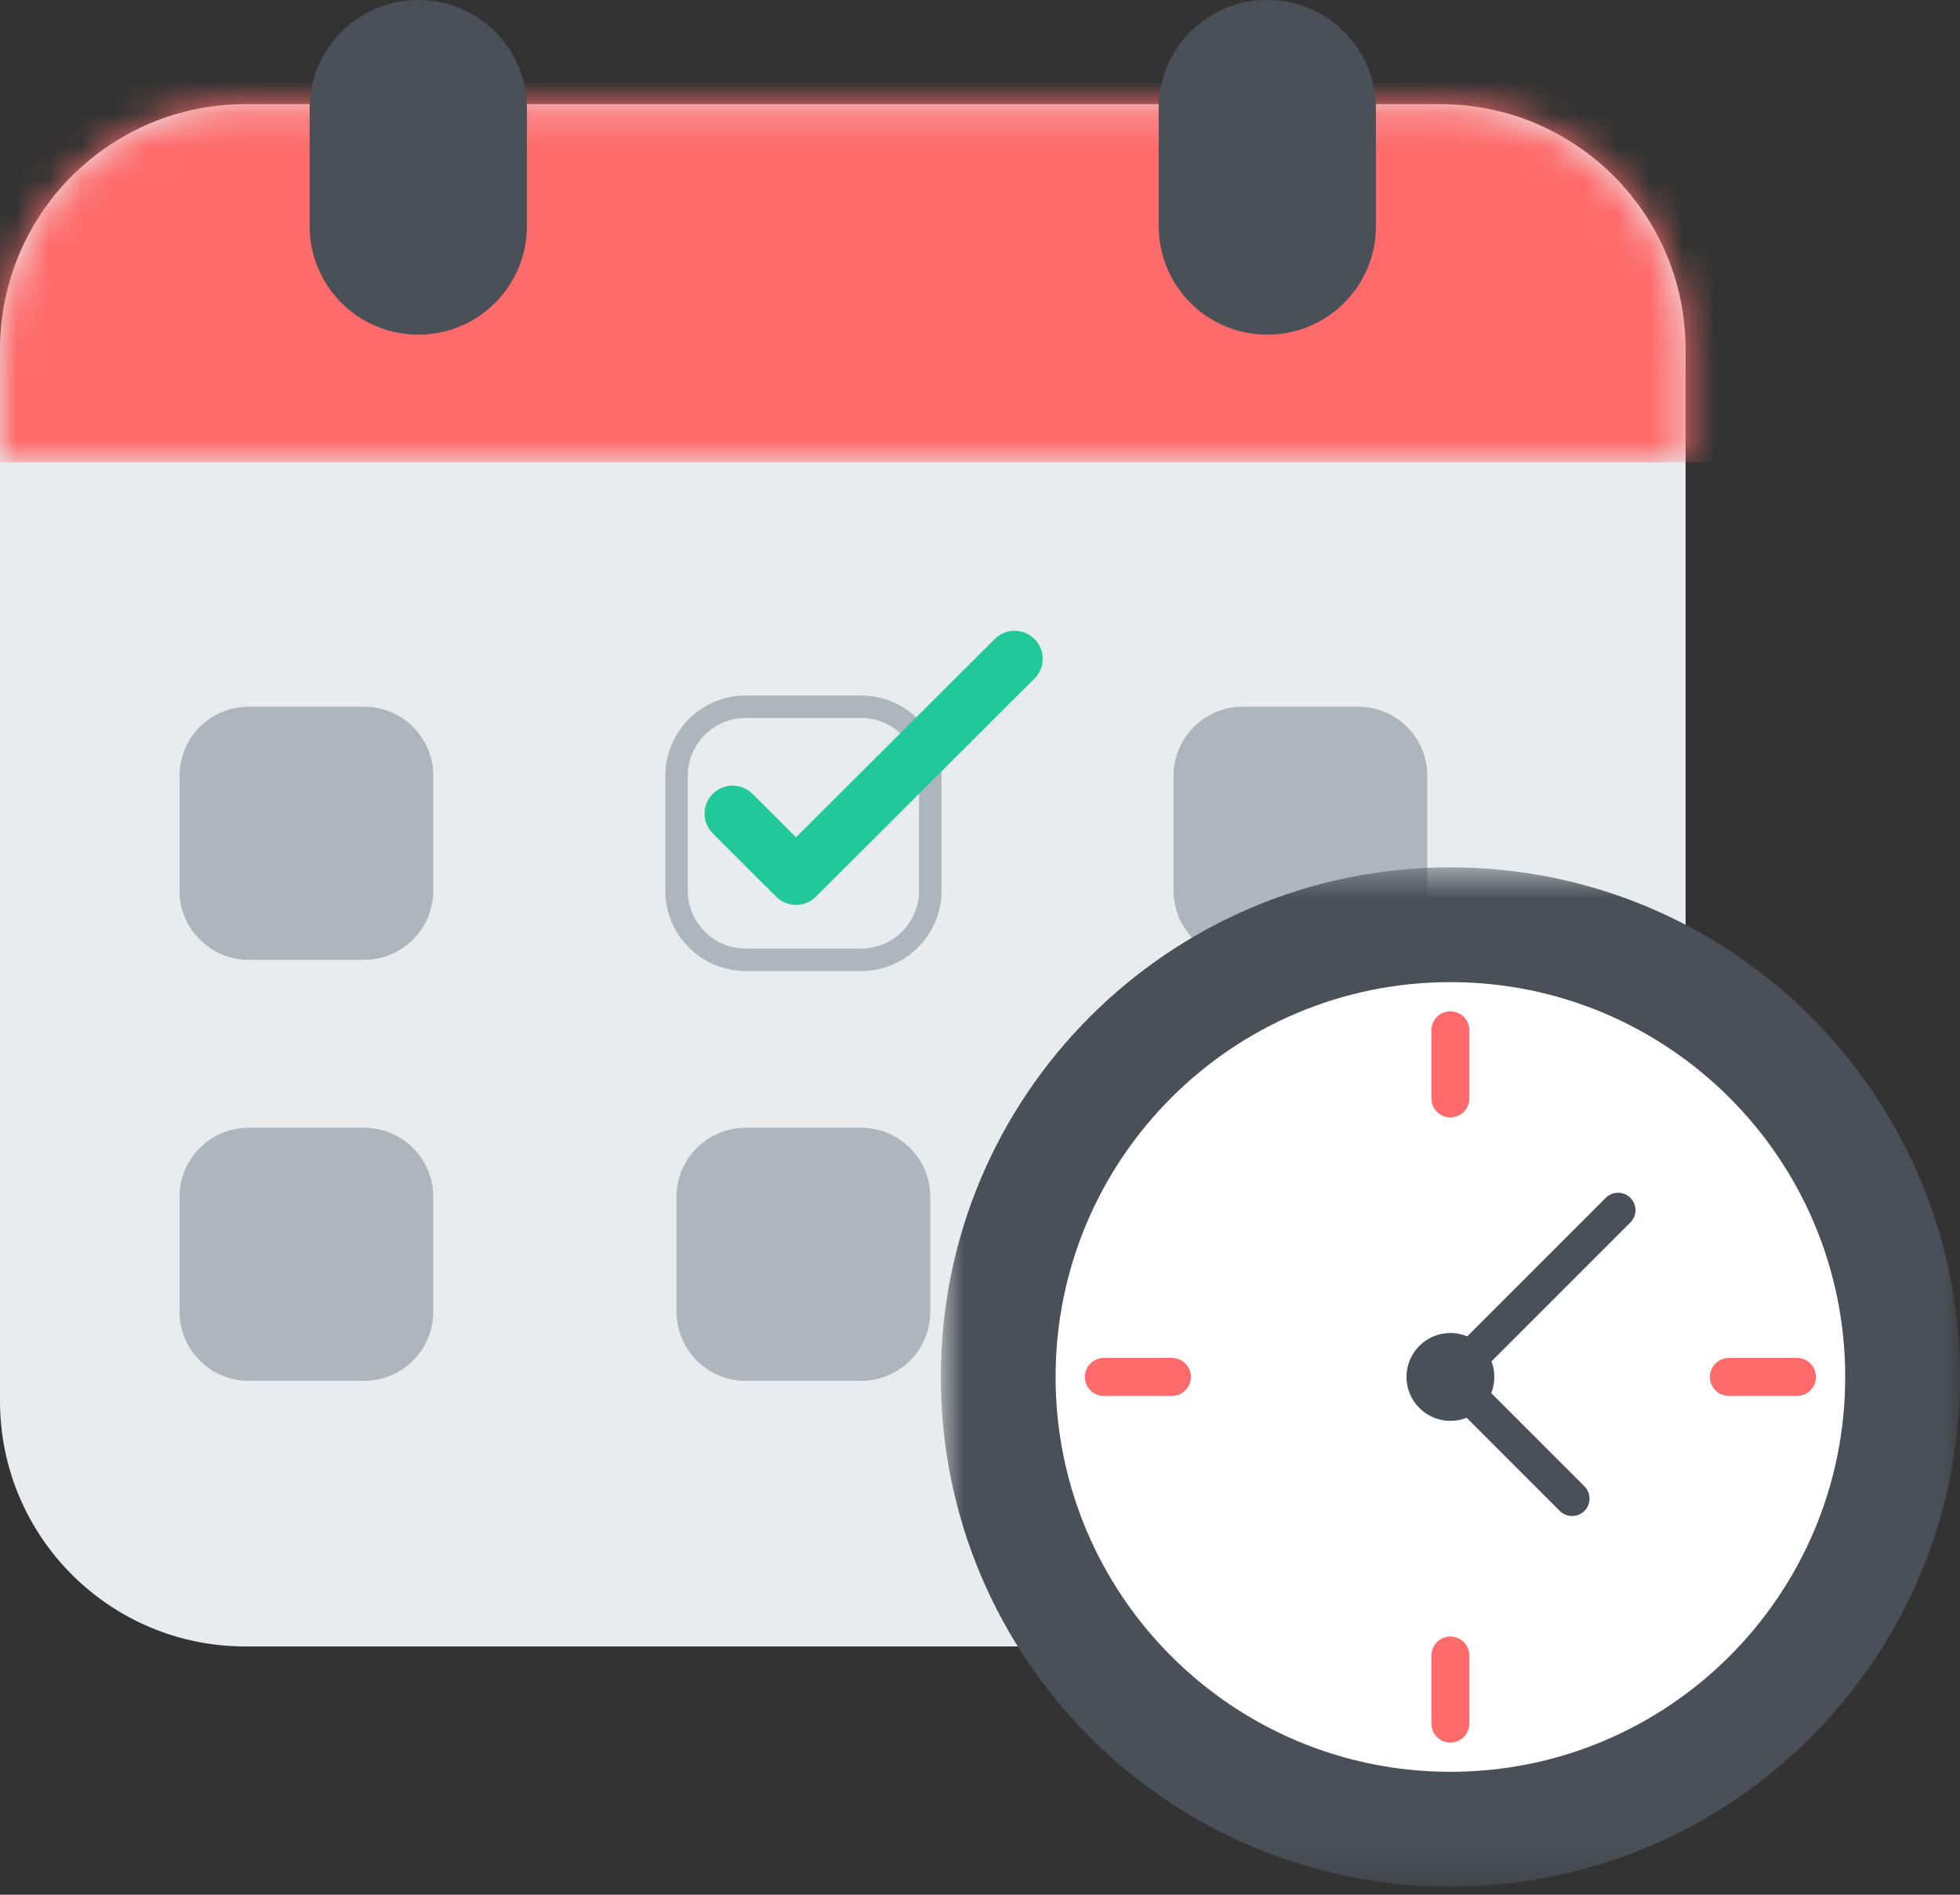 <svg width="60" height="58" viewBox="0 0 60 58" fill="none" xmlns="http://www.w3.org/2000/svg">
<rect x="0" y="0" width="60" height="58" fill="#333333" stroke="none"/>
<path fill-rule="evenodd" clip-rule="evenodd" d="M44.089 50.4H7.511C3.363 50.4 0 47.037 0 42.889V10.698C0 6.55 3.363 3.188 7.511 3.188H44.089C48.237 3.188 51.6 6.55 51.6 10.698V42.889C51.6 47.037 48.237 50.4 44.089 50.4" fill="#E9ECEF"/>
<path fill-rule="evenodd" clip-rule="evenodd" d="M11.148 29.38H7.612C6.443 29.38 5.496 28.433 5.496 27.264V23.748C5.496 22.58 6.443 21.633 7.612 21.633H11.148C12.316 21.633 13.263 22.58 13.263 23.748V27.264C13.263 28.433 12.316 29.38 11.148 29.38" fill="#ADB5BD"/>
<path fill-rule="evenodd" clip-rule="evenodd" d="M22.829 21.977C21.851 21.977 21.055 22.771 21.055 23.747V27.268C21.055 28.244 21.851 29.038 22.829 29.038H26.36C27.338 29.038 28.134 28.244 28.134 27.268V23.747C28.134 22.771 27.338 21.977 26.36 21.977H22.829ZM26.359 29.724H22.829C21.471 29.724 20.367 28.623 20.367 27.268V23.747C20.367 22.393 21.471 21.291 22.829 21.291H26.359C27.717 21.291 28.822 22.393 28.822 23.747V27.268C28.822 28.623 27.717 29.724 26.359 29.724V29.724Z" fill="#ADB5BD"/>
<path fill-rule="evenodd" clip-rule="evenodd" d="M41.577 29.38H38.041C36.873 29.38 35.925 28.433 35.925 27.264V23.748C35.925 22.58 36.873 21.633 38.041 21.633H41.577C42.745 21.633 43.692 22.58 43.692 23.748V27.264C43.692 28.433 42.745 29.38 41.577 29.38" fill="#ADB5BD"/>
<path fill-rule="evenodd" clip-rule="evenodd" d="M11.148 42.269H7.612C6.443 42.269 5.496 41.322 5.496 40.153V36.637C5.496 35.469 6.443 34.522 7.612 34.522H11.148C12.316 34.522 13.263 35.469 13.263 36.637V40.153C13.263 41.322 12.316 42.269 11.148 42.269" fill="#ADB5BD"/>
<path fill-rule="evenodd" clip-rule="evenodd" d="M26.362 42.269H22.826C21.658 42.269 20.711 41.322 20.711 40.153V36.637C20.711 35.469 21.658 34.522 22.826 34.522H26.362C27.531 34.522 28.478 35.469 28.478 36.637V40.153C28.478 41.322 27.531 42.269 26.362 42.269" fill="#ADB5BD"/>
<path fill-rule="evenodd" clip-rule="evenodd" d="M41.577 42.269H38.041C36.873 42.269 35.925 41.322 35.925 40.153V36.637C35.925 35.469 36.873 34.522 38.041 34.522H41.577C42.745 34.522 43.692 35.469 43.692 36.637V40.153C43.692 41.322 42.745 42.269 41.577 42.269" fill="#CED4DA"/>
<path fill-rule="evenodd" clip-rule="evenodd" d="M24.368 27.7C24.148 27.7 23.927 27.616 23.76 27.449L21.82 25.514C21.484 25.179 21.484 24.636 21.82 24.3C22.156 23.965 22.7 23.965 23.036 24.3L24.368 25.629L30.452 19.56C30.788 19.225 31.333 19.225 31.668 19.56C32.004 19.895 32.004 20.438 31.668 20.773L24.976 27.449C24.808 27.616 24.588 27.7 24.368 27.7" fill="#20C997"/>
<mask id="mask0" mask-type="alpha" maskUnits="userSpaceOnUse" x="0" y="3" width="52" height="12">
<path fill-rule="evenodd" clip-rule="evenodd" d="M0 14.152L0 10.698C0 6.55 3.363 3.188 7.511 3.188H44.089C48.237 3.188 51.6 6.55 51.6 10.698V14.152H0H0Z" fill="white"/>
</mask>
<g mask="url(#mask0)">
<path fill-rule="evenodd" clip-rule="evenodd" d="M-7.759 14.152H59.36V-1.844H-7.759V14.152Z" fill="#FF6B6B"/>
</g>
<path fill-rule="evenodd" clip-rule="evenodd" d="M12.809 10.244H12.8C10.966 10.244 9.479 8.757 9.479 6.923V3.321C9.479 1.487 10.966 0 12.8 0H12.809C14.643 0 16.13 1.487 16.13 3.321V6.923C16.13 8.757 14.643 10.244 12.809 10.244" fill="#495057"/>
<path fill-rule="evenodd" clip-rule="evenodd" d="M38.8 10.244H38.791C36.957 10.244 35.47 8.757 35.47 6.923V3.321C35.47 1.487 36.957 0 38.791 0H38.8C40.634 0 42.121 1.487 42.121 3.321V6.923C42.121 8.757 40.634 10.244 38.8 10.244" fill="#495057"/>
<mask id="mask1" mask-type="alpha" maskUnits="userSpaceOnUse" x="28" y="26" width="33" height="32">
<path fill-rule="evenodd" clip-rule="evenodd" d="M60 26.551V57.751H44.4H28.8V26.551H60Z" fill="white"/>
</mask>
<g mask="url(#mask1)">
<path fill-rule="evenodd" clip-rule="evenodd" d="M60 42.151C60 50.767 53.016 57.751 44.4 57.751C35.785 57.751 28.8 50.767 28.8 42.151C28.8 33.535 35.785 26.551 44.4 26.551C53.016 26.551 60 33.535 60 42.151" fill="#495057"/>
</g>
<path fill-rule="evenodd" clip-rule="evenodd" d="M56.486 42.151C56.486 48.826 51.075 54.237 44.4 54.237C37.725 54.237 32.314 48.826 32.314 42.151C32.314 35.476 37.725 30.064 44.4 30.064C51.075 30.064 56.486 35.476 56.486 42.151" fill="white"/>
<path fill-rule="evenodd" clip-rule="evenodd" d="M44.4 34.205C44.079 34.205 43.818 33.945 43.818 33.624V31.54C43.818 31.219 44.079 30.959 44.4 30.959C44.721 30.959 44.981 31.219 44.981 31.54V33.624C44.981 33.945 44.721 34.205 44.4 34.205" fill="#FF6B6B"/>
<path fill-rule="evenodd" clip-rule="evenodd" d="M35.874 42.731H33.79C33.469 42.731 33.209 42.471 33.209 42.15C33.209 41.829 33.469 41.568 33.79 41.568H35.874C36.195 41.568 36.455 41.829 36.455 42.15C36.455 42.471 36.195 42.731 35.874 42.731" fill="#FF6B6B"/>
<path fill-rule="evenodd" clip-rule="evenodd" d="M44.4 53.342C44.079 53.342 43.818 53.081 43.818 52.76V50.677C43.818 50.356 44.079 50.096 44.4 50.096C44.721 50.096 44.981 50.356 44.981 50.677V52.76C44.981 53.081 44.721 53.342 44.4 53.342" fill="#FF6B6B"/>
<path fill-rule="evenodd" clip-rule="evenodd" d="M55.01 42.731H52.927C52.606 42.731 52.345 42.471 52.345 42.15C52.345 41.829 52.606 41.568 52.927 41.568H55.01C55.331 41.568 55.591 41.829 55.591 42.15C55.591 42.471 55.331 42.731 55.01 42.731" fill="#FF6B6B"/>
<path fill-rule="evenodd" clip-rule="evenodd" d="M44.428 42.149V42.149C44.22 41.941 44.22 41.603 44.428 41.395L49.156 36.668C49.364 36.46 49.702 36.46 49.91 36.668C50.118 36.876 50.118 37.213 49.91 37.421L45.182 42.149C44.974 42.357 44.637 42.357 44.428 42.149" fill="#495057"/>
<path fill-rule="evenodd" clip-rule="evenodd" d="M48.502 46.251V46.251C48.294 46.459 47.957 46.459 47.749 46.251L44.392 42.894C44.183 42.686 44.183 42.349 44.392 42.14C44.599 41.932 44.937 41.932 45.145 42.14L48.502 45.498C48.711 45.706 48.711 46.043 48.502 46.251" fill="#495057"/>
<path fill-rule="evenodd" clip-rule="evenodd" d="M45.745 42.149C45.745 42.892 45.143 43.494 44.4 43.494C43.658 43.494 43.056 42.892 43.056 42.149C43.056 41.407 43.658 40.805 44.4 40.805C45.143 40.805 45.745 41.407 45.745 42.149" fill="#495057"/>
</svg>
